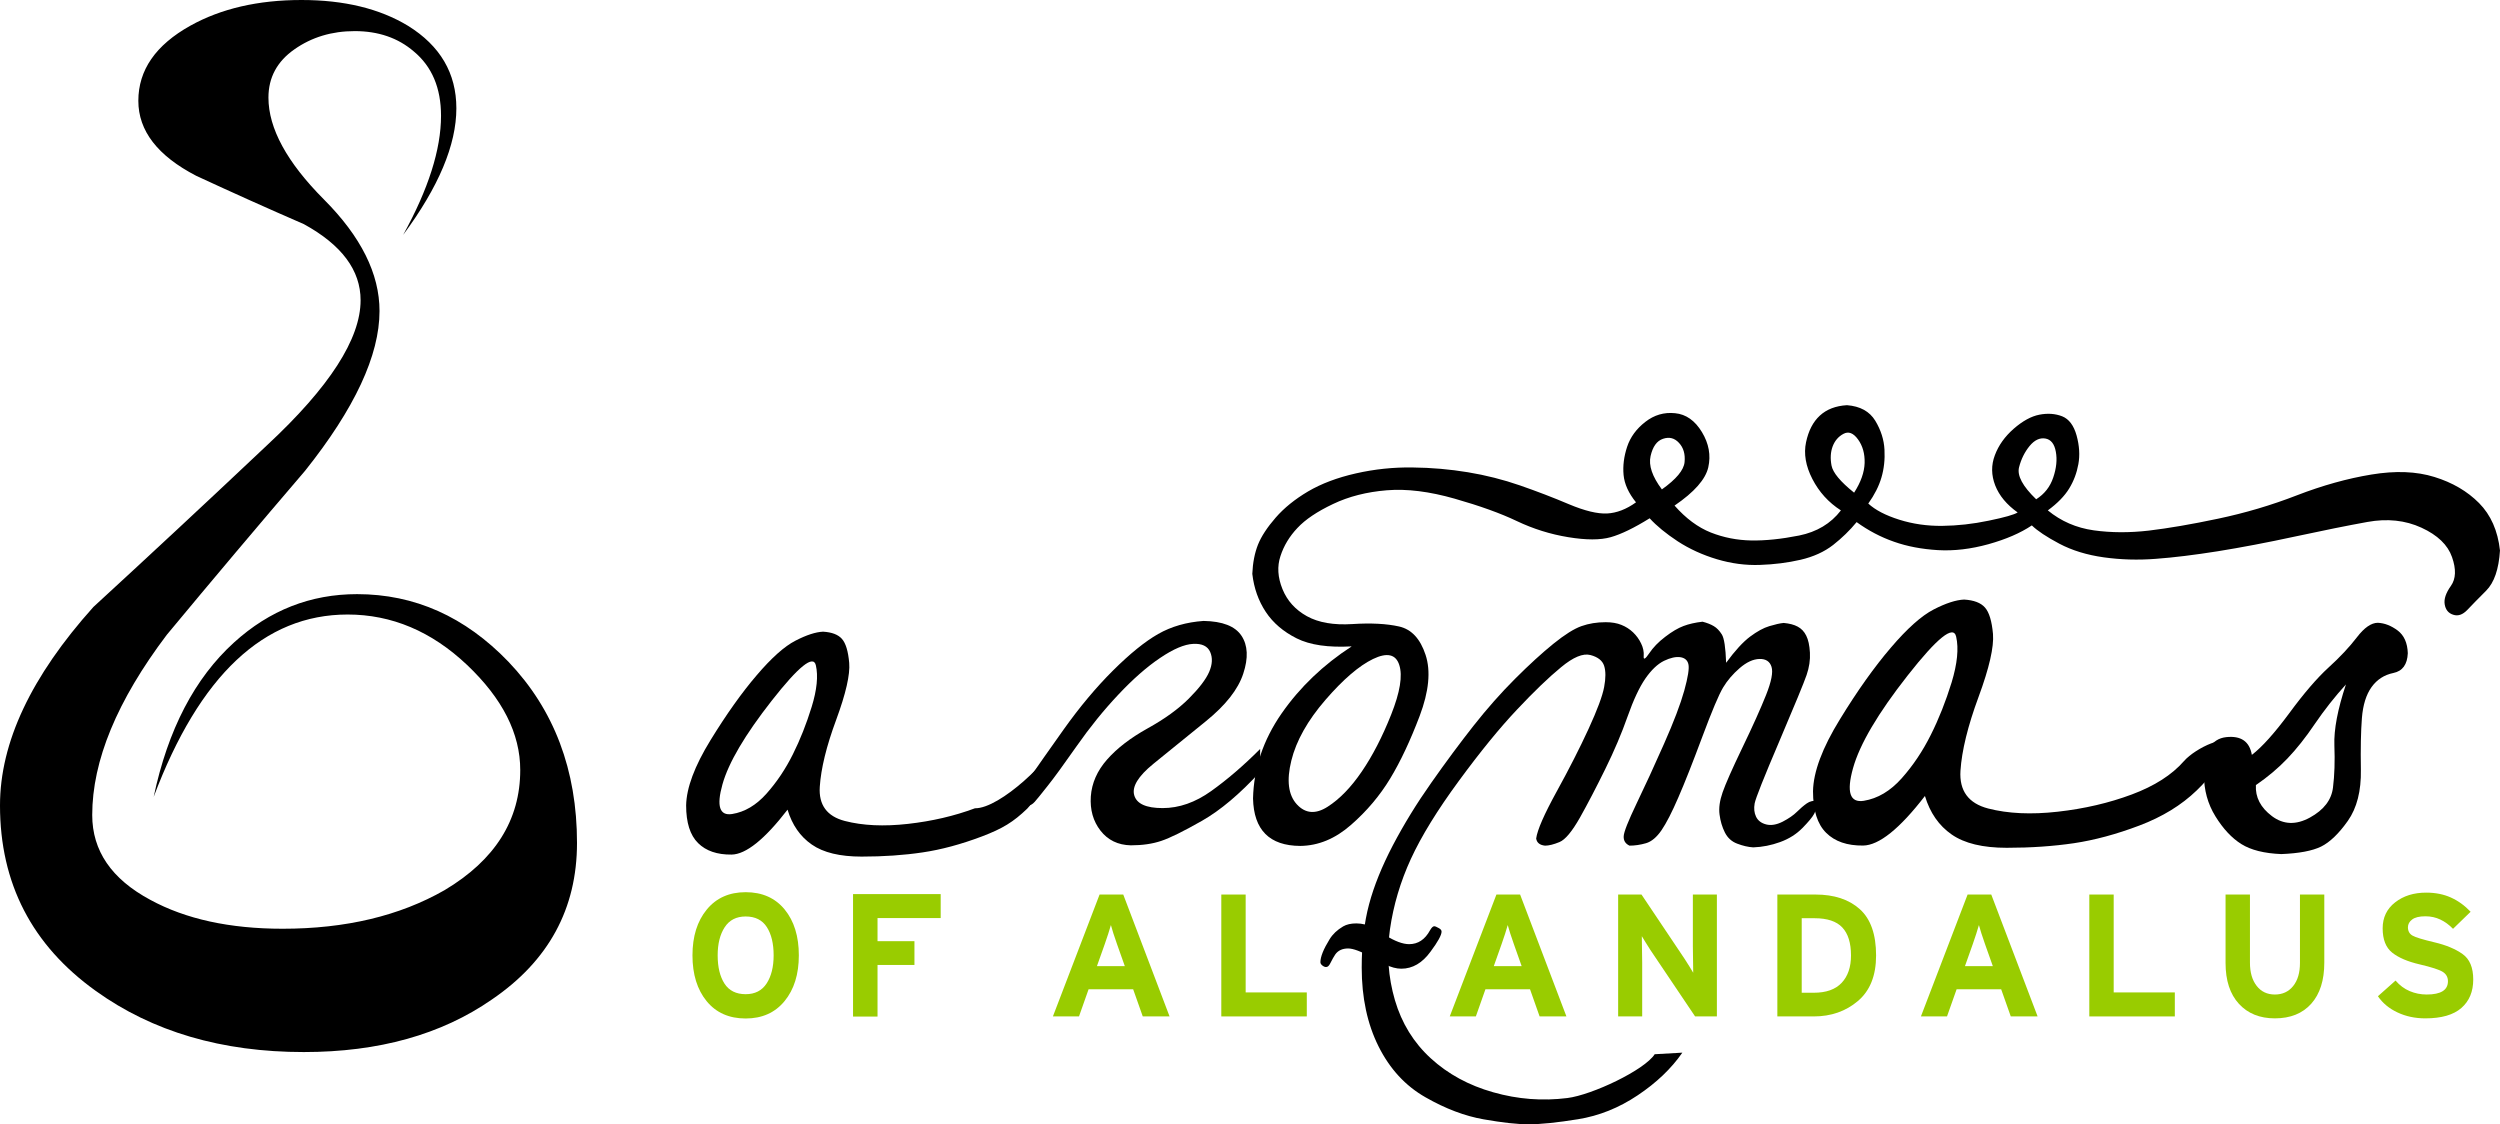 <?xml version="1.0" encoding="iso-8859-1"?>
<!-- Generator: Adobe Illustrator 18.0.0, SVG Export Plug-In . SVG Version: 6.00 Build 0)  -->
<!DOCTYPE svg PUBLIC "-//W3C//DTD SVG 1.1//EN" "http://www.w3.org/Graphics/SVG/1.1/DTD/svg11.dtd">
<svg version="1.1" id="Layer_1" xmlns="http://www.w3.org/2000/svg" xmlns:xlink="http://www.w3.org/1999/xlink" x="0px" y="0px"
	 viewBox="0 0 601.065 270.31" style="enable-background:new 0 0 601.065 270.31;" xml:space="preserve">
<g>
	<path style="fill-rule:evenodd;clip-rule:evenodd;" d="M189.348,194.666c-5.52,7.156-10.014,10.749-13.462,10.798
		c-3.463,0.039-6.149-0.88-8.051-2.767c-1.921-1.899-2.87-4.915-2.87-9.062c0.082-4.228,2.035-9.446,5.855-15.667
		c3.82-6.221,7.519-11.424,11.097-15.604c3.575-4.195,6.678-6.969,9.331-8.327c2.637-1.364,4.848-2.081,6.636-2.166
		c2.12,0.124,3.632,0.702,4.543,1.736c0.919,1.043,1.5,2.961,1.745,5.765c0.242,2.798-0.805,7.383-3.139,13.713
		c-2.35,6.345-3.648,11.699-3.935,16.072c-0.29,4.37,1.73,7.114,6.037,8.23c4.31,1.116,9.358,1.349,15.15,0.699
		c5.795-0.65,11.164-1.902,16.124-3.753c6.07,0.079,18.571-11.971,20.177-16.747c2.598-2.991-4.286,13.635-7.616,16.838
		c-3.339,3.212-5.913,4.788-10.909,6.687c-5.003,1.887-9.751,3.17-14.236,3.829c-4.501,0.674-9.379,1.01-14.666,1.01
		c-5.205,0-9.198-0.956-11.977-2.894C192.39,201.127,190.451,198.332,189.348,194.666z M185.573,168.42
		c-6.46,8.242-10.426,14.959-11.883,20.186c-1.467,5.226-0.681,7.589,2.341,7.102c3.025-0.484,5.786-2.12,8.269-4.912
		c2.474-2.783,4.582-5.931,6.33-9.452c1.754-3.502,3.254-7.31,4.516-11.396c1.258-4.077,1.6-7.419,1.004-10.002
		C195.557,157.371,192.033,160.193,185.573,168.42z"/>
	<path style="fill-rule:evenodd;clip-rule:evenodd;" d="M245.84,191.536c0.082-1.461,0.795-3.173,2.135-5.121
		c1.343-1.96,3.923-5.623,7.737-11.003c3.832-5.384,7.776-10.108,11.862-14.179c4.083-4.062,7.716-7.005,10.885-8.81
		c3.173-1.8,6.814-2.849,10.915-3.133c4.552,0.073,7.589,1.264,9.11,3.56c1.533,2.299,1.676,5.338,0.427,9.113
		c-1.231,3.784-4.24,7.601-9.022,11.469c-4.773,3.859-8.983,7.28-12.618,10.238c-3.635,2.967-5.163,5.49-4.57,7.534
		c0.584,2.054,2.864,3.082,6.82,3.082c3.971,0,7.858-1.361,11.678-4.092c3.823-2.728,7.752-6.088,11.771-10.12v5.496
		c-4.885,5.311-9.536,9.24-13.958,11.759c-4.434,2.522-7.703,4.144-9.827,4.848c-2.108,0.711-4.546,1.062-7.31,1.062
		c-3.094-0.073-5.514-1.255-7.286-3.53c-1.769-2.277-2.541-5.021-2.326-8.236c0.233-3.209,1.533-6.164,3.914-8.865
		c2.383-2.707,5.62-5.193,9.724-7.477c4.101-2.268,7.41-4.661,9.914-7.165c2.483-2.489,4.132-4.637,4.903-6.427
		c0.771-1.787,0.853-3.378,0.245-4.779c-0.614-1.412-1.981-2.063-4.086-1.954c-2.114,0.097-4.77,1.228-7.955,3.381
		c-3.2,2.15-6.557,5.108-10.06,8.838c-3.521,3.735-6.842,7.849-9.975,12.322c-3.133,4.467-5.462,7.676-7.02,9.621
		c-1.536,1.963-2.583,3.23-3.097,3.817c-0.532,0.593-1.068,0.886-1.591,0.886C246.448,193.671,246.003,192.958,245.84,191.536z"/>
	<path style="fill-rule:evenodd;clip-rule:evenodd;" d="M306.705,124.452c2.029-2.332,4.634-4.434,7.794-6.303
		c3.179-1.866,7.005-3.318,11.496-4.334c4.491-1.019,9.022-1.494,13.595-1.425c4.576,0.045,9.01,0.439,13.323,1.149
		c4.298,0.708,8.49,1.769,12.534,3.17c4.041,1.406,7.964,2.907,11.762,4.519c3.805,1.597,6.866,2.341,9.182,2.226
		c2.314-0.121,4.637-1.019,6.947-2.68c-1.785-2.205-2.783-4.395-2.988-6.584c-0.203-2.196,0.085-4.449,0.856-6.781
		c0.768-2.314,2.226-4.307,4.361-5.967c2.132-1.67,4.516-2.371,7.168-2.096c2.631,0.251,4.782,1.775,6.454,4.54
		c1.67,2.758,2.175,5.58,1.527,8.466c-0.656,2.888-3.351,5.958-8.112,9.204c2.725,3.088,5.623,5.242,8.72,6.476
		c3.094,1.216,6.333,1.851,9.721,1.912c3.394,0.057,7.226-0.336,11.502-1.186c4.255-0.865,7.616-2.864,10.057-6.043
		c-2.973-1.902-5.251-4.422-6.863-7.555c-1.609-3.127-2.108-6.079-1.518-8.844c0.587-2.761,1.685-4.888,3.312-6.388
		c1.636-1.512,3.808-2.353,6.527-2.51c3.173,0.248,5.432,1.494,6.802,3.741c1.364,2.262,2.093,4.579,2.214,6.959
		c0.13,2.368-0.118,4.606-0.726,6.672c-0.605,2.081-1.667,4.171-3.17,6.279c1.679,1.552,4.156,2.84,7.437,3.877
		c3.288,1.04,6.751,1.53,10.371,1.488c3.611-0.042,7.338-0.448,11.161-1.252c3.82-0.783,6.134-1.452,6.944-1.972
		c-2.643-1.881-4.431-4.041-5.396-6.5c-0.95-2.462-0.989-4.873-0.085-7.253c0.889-2.386,2.398-4.497,4.528-6.367
		c2.144-1.869,4.21-3.009,6.203-3.391c1.993-0.381,3.805-0.248,5.453,0.393c1.636,0.656,2.798,2.199,3.472,4.625
		c0.671,2.456,0.811,4.739,0.423,6.878c-0.384,2.12-1.119,4.086-2.22,5.874c-1.098,1.797-2.81,3.548-5.121,5.245
		c3.167,2.604,6.845,4.201,11.037,4.794c4.186,0.584,8.596,0.602,13.253,0.064c4.655-0.56,10.214-1.5,16.674-2.87
		c6.466-1.364,12.776-3.227,18.937-5.62c6.152-2.371,12.122-4.041,17.896-4.99c5.771-0.956,10.819-0.765,15.153,0.587
		c4.325,1.334,7.906,3.427,10.728,6.273c2.828,2.852,4.507,6.648,5.03,11.403c-0.284,4.507-1.397,7.728-3.327,9.666
		c-1.927,1.93-3.445,3.472-4.54,4.637c-1.101,1.137-2.223,1.536-3.388,1.137c-1.161-0.372-1.821-1.21-2.036-2.492
		c-0.218-1.273,0.296-2.758,1.497-4.443c1.195-1.688,1.292-3.998,0.263-6.923c-1.016-2.922-3.463-5.278-7.347-7.065
		c-3.874-1.788-8.221-2.25-13.009-1.376c-4.8,0.871-10.592,2.036-17.382,3.499c-6.787,1.47-12.987,2.643-18.592,3.545
		c-5.614,0.889-10.568,1.503-14.887,1.818c-4.295,0.336-8.478,0.206-12.516-0.36c-4.047-0.569-7.61-1.66-10.686-3.285
		c-3.07-1.627-5.263-3.094-6.603-4.392c-2.728,1.833-6.197,3.33-10.426,4.516c-4.228,1.17-8.272,1.651-12.137,1.428
		c-3.859-0.23-7.38-0.889-10.58-2.02c-3.194-1.113-6.188-2.692-8.983-4.718c-1.633,1.99-3.521,3.823-5.641,5.49
		c-2.141,1.663-4.755,2.849-7.84,3.566c-3.094,0.714-6.345,1.122-9.76,1.237c-3.409,0.127-6.863-0.327-10.329-1.361
		c-3.472-1.037-6.627-2.48-9.461-4.325c-2.81-1.854-5.063-3.696-6.73-5.526c-3.732,2.323-6.857,3.835-9.358,4.543
		c-2.501,0.708-5.907,0.708-10.211,0c-4.316-0.708-8.42-1.996-12.343-3.862c-3.926-1.878-8.922-3.672-14.971-5.396
		c-6.058-1.727-11.496-2.414-16.311-2.017c-4.812,0.393-9.128,1.485-12.924,3.297c-3.808,1.806-6.669,3.726-8.562,5.759
		c-1.921,2.026-3.285,4.289-4.086,6.772c-0.823,2.474-0.656,5.108,0.484,7.924c1.131,2.795,3.094,4.978,5.877,6.521
		c2.783,1.546,6.43,2.175,10.916,1.893c4.494-0.29,8.239-0.091,11.224,0.575c2.988,0.668,5.111,2.94,6.391,6.829
		c1.282,3.88,0.811,8.78-1.418,14.684c-2.247,5.922-4.597,10.934-7.083,15.041c-2.477,4.095-5.611,7.824-9.418,11.148
		c-3.796,3.336-7.87,5.021-12.219,5.063c-7.395-0.042-11.173-3.838-11.345-11.409c0.172-7.268,2.453-14.073,6.86-20.425
		c4.407-6.336,10.041-11.717,16.865-16.142c-5.62,0.315-10.023-0.318-13.235-1.927c-3.209-1.612-5.692-3.729-7.434-6.373
		c-1.748-2.64-2.834-5.683-3.23-9.14c0.115-2.686,0.578-5.027,1.364-7.014C303.254,128.952,304.673,126.787,306.705,124.452z
		 M399.562,117.665c3.451-2.453,5.269-4.637,5.453-6.554c0.191-1.942-0.263-3.478-1.346-4.634c-1.068-1.17-2.347-1.485-3.835-0.98
		c-1.491,0.496-2.477,1.887-2.991,4.147C396.328,111.897,397.242,114.571,399.562,117.665z M445.776,118.451
		c1.621-2.513,2.459-4.903,2.529-7.132c0.061-2.241-0.466-4.129-1.594-5.68c-1.11-1.533-2.284-1.996-3.499-1.331
		c-1.222,0.65-2.075,1.657-2.592,3.009c-0.508,1.361-0.596,2.904-0.275,4.606C440.674,113.639,442.477,115.808,445.776,118.451z
		 M489.551,120.039c1.99-1.264,3.366-3.009,4.107-5.251c0.759-2.235,0.965-4.304,0.617-6.182c-0.336-1.896-1.189-2.949-2.529-3.176
		c-1.343-0.221-2.601,0.372-3.778,1.797c-1.17,1.437-2.029,3.13-2.535,5.124C484.926,114.344,486.296,116.909,489.551,120.039z
		 M319.203,193.959c2.882-1.842,5.623-4.667,8.197-8.448c2.58-3.775,4.945-8.345,7.074-13.707c2.132-5.369,2.789-9.346,1.945-11.932
		c-0.826-2.577-2.925-3.058-6.309-1.431c-3.366,1.633-7.186,4.912-11.457,9.848c-4.268,4.942-7.002,9.799-8.181,14.575
		c-1.183,4.782-0.732,8.278,1.322,10.522C313.84,195.613,316.314,195.816,319.203,193.959z"/>
	<path style="fill-rule:evenodd;clip-rule:evenodd;" d="M364.707,170.624c-4.144,4.389-8.807,10.102-13.97,17.14
		c-5.163,7.026-9.007,13.272-11.523,18.737c-2.516,5.471-4.192,11.112-5.03,16.922c-0.829,5.819-0.429,11.49,1.189,17.04
		c1.627,5.544,4.504,10.22,8.632,13.992c4.119,3.775,9.131,6.503,15.02,8.163c5.898,1.682,11.835,2.129,17.808,1.379
		c5.973-0.75,18.565-6.73,20.999-10.534l6.648-0.378c-2.659,3.838-6.252,7.265-10.755,10.265c-4.513,3.022-9.276,4.924-14.306,5.738
		c-5.012,0.811-8.989,1.222-11.908,1.222c-2.686,0-6.291-0.396-10.798-1.192c-4.51-0.789-9.179-2.55-13.988-5.302
		c-4.824-2.74-8.578-6.82-11.282-12.225c-2.704-5.402-4.053-11.723-4.053-18.964c0-5.725,0.593-10.798,1.769-15.207
		c1.167-4.404,3.088-9.137,5.719-14.182c2.646-5.039,5.722-10.06,9.246-15.053c3.511-5,6.899-9.561,10.144-13.686
		c3.254-4.129,6.591-7.9,9.999-11.306c3.421-3.421,6.491-6.215,9.207-8.414c2.731-2.202,4.972-3.617,6.739-4.24
		c1.775-0.632,3.711-0.947,5.831-0.947c1.458,0,2.719,0.215,3.772,0.644c1.068,0.423,1.993,1.016,2.813,1.794
		c0.814,0.78,1.455,1.663,1.939,2.683c0.493,1.016,0.699,2.02,0.62,3.021c-0.085,0.992,0.354,0.774,1.31-0.641
		c0.95-1.428,2.241-2.758,3.868-3.992c1.618-1.243,3.091-2.108,4.385-2.589c1.298-0.493,2.837-0.838,4.582-1.04
		c1.089,0.281,2.005,0.644,2.707,1.068c0.72,0.42,1.358,1.089,1.921,1.981c0.575,0.892,0.916,3.173,1.043,6.829
		c2.15-2.934,4.071-5.021,5.762-6.288c1.685-1.255,3.224-2.102,4.628-2.522c1.403-0.423,2.55-0.687,3.445-0.768
		c1.382,0.124,2.516,0.417,3.378,0.889c0.874,0.463,1.567,1.186,2.045,2.163c0.496,0.977,0.792,2.341,0.889,4.08
		c0.1,1.757-0.169,3.536-0.795,5.369c-0.626,1.83-2.813,7.138-6.548,15.915c-3.747,8.783-5.725,13.768-5.946,14.971
		c-0.215,1.192-0.112,2.253,0.336,3.197c0.448,0.938,1.261,1.555,2.444,1.86c1.176,0.299,2.489,0.073,3.959-0.665
		c1.464-0.765,2.592-1.542,3.406-2.353c0.823-0.811,1.609-1.494,2.386-2.039c0.771-0.547,1.627-0.726,2.559-0.523
		c-0.082,1.219-0.345,2.244-0.798,3.058c-0.433,0.801-1.394,1.945-2.828,3.403c-1.446,1.467-3.221,2.586-5.329,3.354
		c-2.129,0.771-4.271,1.204-6.479,1.279c-1.216-0.076-2.498-0.372-3.832-0.886c-1.346-0.499-2.335-1.406-2.988-2.704
		c-0.65-1.301-1.077-2.734-1.276-4.304c-0.215-1.567,0.042-3.342,0.735-5.332c0.687-1.993,2.277-5.595,4.773-10.789
		c2.513-5.208,4.398-9.418,5.674-12.621c1.276-3.212,1.724-5.468,1.316-6.763c-0.402-1.301-1.373-1.942-2.904-1.899
		c-1.524,0.042-3.1,0.771-4.758,2.199c-1.633,1.422-2.976,2.976-3.983,4.664c-1.016,1.685-2.683,5.644-5.003,11.862
		c-2.32,6.218-4.234,11.082-5.768,14.59c-1.521,3.524-2.861,6.137-4.02,7.84c-1.167,1.706-2.414,2.752-3.744,3.142
		c-1.349,0.387-2.671,0.587-3.965,0.587c-0.977-0.454-1.449-1.195-1.4-2.241c0.033-1.031,1.08-3.663,3.103-7.894
		c2.039-4.225,4.231-8.992,6.584-14.318c2.365-5.338,3.986-9.612,4.885-12.842c0.889-3.224,1.222-5.335,0.992-6.309
		c-0.212-0.971-0.871-1.542-1.942-1.706c-1.074-0.154-2.392,0.139-3.935,0.88c-1.543,0.765-3.034,2.181-4.488,4.274
		c-1.437,2.096-2.858,5.133-4.262,9.11c-1.403,3.992-3.185,8.203-5.362,12.624c-2.181,4.428-4.207,8.324-6.091,11.681
		c-1.902,3.348-3.533,5.311-4.915,5.877c-1.385,0.569-2.547,0.865-3.472,0.865c-1.264-0.133-1.972-0.693-2.138-1.712
		c0.275-2.072,1.942-5.852,4.942-11.318c3.009-5.471,5.553-10.471,7.649-15.029c2.093-4.552,3.342-7.897,3.75-10.06
		c0.405-2.156,0.405-3.856,0-5.118c-0.408-1.255-1.512-2.123-3.294-2.592c-1.784-0.472-4.144,0.511-7.065,2.937
		C372.38,162.833,368.835,166.233,364.707,170.624z"/>
	<path style="fill-rule:evenodd;clip-rule:evenodd;" d="M462.805,191.373c-6.097,7.912-11.052,11.865-14.863,11.92
		c-3.826,0.042-6.781-0.974-8.88-3.055c-2.123-2.093-3.167-5.429-3.167-10.002c0.085-4.661,2.238-10.423,6.466-17.288
		c4.201-6.869,8.29-12.609,12.24-17.222c3.944-4.624,7.386-7.691,10.289-9.186c2.928-1.509,5.369-2.302,7.331-2.389
		c2.341,0.139,4.014,0.771,5.018,1.918c1.013,1.14,1.651,3.26,1.927,6.358c0.254,3.094-0.886,8.145-3.472,15.138
		c-2.586,7.005-4.029,12.915-4.346,17.73c-0.309,4.827,1.921,7.855,6.66,9.089c4.764,1.234,10.338,1.491,16.72,0.774
		c6.409-0.717,12.334-2.102,17.808-4.144c5.465-2.039,9.645-4.715,12.528-8.009c2.861-3.291,11.124-6.908,10.114-3.463
		c-1.01,3.454-3.351,6.962-7.032,10.495c-3.678,3.551-8.275,6.361-13.795,8.448c-5.517,2.093-10.758,3.499-15.703,4.24
		c-4.957,0.732-10.359,1.107-16.187,1.107c-5.747,0-10.15-1.059-13.223-3.197C466.162,198.505,464.023,195.417,462.805,191.373z
		 M458.643,162.413c-7.141,9.089-11.508,16.505-13.126,22.27c-1.615,5.771-0.756,8.378,2.589,7.849
		c3.339-0.547,6.382-2.341,9.119-5.42c2.74-3.076,5.057-6.554,6.993-10.435c1.942-3.871,3.602-8.069,4.994-12.576
		c1.37-4.51,1.751-8.196,1.095-11.04C469.664,150.215,465.772,153.33,458.643,162.413z"/>
	<path style="fill-rule:evenodd;clip-rule:evenodd;" d="M541.406,181.492c2.471-1.899,5.471-5.254,8.995-10.02
		c3.514-4.779,6.642-8.417,9.409-10.952c2.767-2.507,5.051-4.951,6.839-7.28c1.784-2.338,3.469-3.505,5.048-3.505
		c1.639,0.076,3.212,0.699,4.767,1.854c1.543,1.174,2.353,2.985,2.435,5.465c-0.124,2.725-1.27,4.295-3.469,4.749
		c-2.202,0.451-3.947,1.582-5.245,3.391c-1.294,1.803-2.075,4.298-2.323,7.468c-0.245,3.176-0.333,7.301-0.245,12.401
		c0.088,5.105-0.959,9.201-3.13,12.289c-2.178,3.082-4.331,5.148-6.436,6.188c-2.108,1.031-5.305,1.636-9.57,1.803
		c-4.113-0.166-7.31-0.971-9.606-2.411c-2.296-1.437-4.373-3.66-6.218-6.648c-1.854-2.991-2.77-6.324-2.77-10.029
		c0-5.611,1.778-8.617,5.329-9.025C538.772,176.837,540.835,178.243,541.406,181.492z M549.938,182.384
		c-2.196,2.299-4.712,4.419-7.561,6.37c-0.166,2.922,1.122,5.411,3.872,7.474c2.746,2.051,5.783,2.163,9.119,0.333
		c3.336-1.833,5.175-4.228,5.541-7.198c0.372-2.967,0.484-6.358,0.336-10.144c-0.142-3.808,0.789-8.692,2.78-14.663
		c-2.731,3-5.205,6.161-7.446,9.44C554.357,177.297,552.134,180.091,549.938,182.384z"/>
	<path style="fill-rule:evenodd;clip-rule:evenodd;fill:#99CC00;" d="M268.548,226.962c-0.306-0.865-0.596-1.733-0.877-2.592
		c-0.275-0.868-0.469-1.524-0.581-1.966c-0.142,0.499-0.36,1.21-0.65,2.126c-0.296,0.919-0.566,1.733-0.82,2.432l-1.887,5.314h6.699
		L268.548,226.962z M274.751,244.375l-2.308-6.527h-10.719l-2.305,6.527h-6.273l11.221-29.305h5.692l11.136,29.305H274.751z"/>
	<polygon style="fill-rule:evenodd;clip-rule:evenodd;fill:#99CC00;" points="293.633,244.375 293.633,215.07 299.489,215.07 
		299.489,238.604 314.188,238.604 314.188,244.375 	"/>
	<path style="fill-rule:evenodd;clip-rule:evenodd;fill:#99CC00;" d="M363.963,226.962c-0.306-0.865-0.596-1.733-0.88-2.592
		c-0.269-0.868-0.469-1.524-0.581-1.966c-0.139,0.499-0.357,1.21-0.647,2.126c-0.299,0.919-0.566,1.733-0.823,2.432l-1.884,5.314
		h6.696L363.963,226.962z M370.163,244.375l-2.305-6.527h-10.722l-2.302,6.527h-6.276l11.221-29.305h5.695l11.136,29.305H370.163z"
		/>
	<path style="fill-rule:evenodd;clip-rule:evenodd;fill:#99CC00;" d="M407.546,244.375l-10.758-15.991
		c-0.306-0.475-0.681-1.065-1.122-1.778c-0.451-0.717-0.756-1.222-0.929-1.53l0.088,6.406v12.894h-5.78V215.07h5.613l10.383,15.495
		c0.305,0.475,0.684,1.065,1.128,1.778c0.448,0.711,0.753,1.222,0.923,1.53l-0.085-6.406V215.07h5.777v29.305H407.546z"/>
	<path style="fill-rule:evenodd;clip-rule:evenodd;fill:#99CC00;" d="M436.276,220.765h-3.097v17.917h2.891
		c2.988,0,5.22-0.792,6.718-2.386c1.491-1.588,2.241-3.784,2.241-6.572c0-3.012-0.699-5.263-2.093-6.739
		C441.542,221.503,439.322,220.765,436.276,220.765z M436.071,244.375h-8.75V215.07h9.17c4.494,0,8.042,1.174,10.652,3.515
		c2.613,2.347,3.917,6.061,3.917,11.139c0,4.83-1.458,8.478-4.376,10.946C443.768,243.144,440.229,244.375,436.071,244.375z"/>
	<path style="fill-rule:evenodd;clip-rule:evenodd;fill:#99CC00;" d="M477.241,226.962c-0.306-0.865-0.596-1.733-0.874-2.592
		c-0.275-0.868-0.469-1.524-0.584-1.966c-0.142,0.499-0.36,1.21-0.65,2.126c-0.293,0.919-0.566,1.733-0.817,2.432l-1.887,5.314
		h6.696L477.241,226.962z M483.444,244.375l-2.308-6.527H470.42l-2.308,6.527h-6.273l11.224-29.305h5.689l11.142,29.305H483.444z"/>
	<polygon style="fill-rule:evenodd;clip-rule:evenodd;fill:#99CC00;" points="502.326,244.375 502.326,215.07 508.185,215.07 
		508.185,238.604 522.884,238.604 522.884,244.375 	"/>
	<path style="fill-rule:evenodd;clip-rule:evenodd;fill:#99CC00;" d="M546.938,244.84c-3.633,0-6.515-1.167-8.65-3.499
		c-2.135-2.329-3.206-5.601-3.206-9.815V215.07h5.865v16.369c0,2.35,0.532,4.21,1.615,5.595c1.068,1.379,2.532,2.075,4.377,2.075
		c1.836,0,3.306-0.68,4.395-2.036c1.089-1.358,1.636-3.2,1.636-5.547V215.07h5.852v16.369c0,4.246-1.047,7.54-3.139,9.881
		C553.589,243.667,550.673,244.84,546.938,244.84z"/>
	<path style="fill-rule:evenodd;clip-rule:evenodd;fill:#99CC00;" d="M583.108,244.84c-2.453,0-4.691-0.475-6.699-1.428
		c-2.011-0.944-3.572-2.247-4.694-3.89l4.237-3.769c0.977,1.143,2.108,1.987,3.391,2.532c1.285,0.547,2.656,0.823,4.101,0.823
		c3.406,0,5.105-1.068,5.105-3.185c0-0.98-0.414-1.736-1.252-2.262c-0.841-0.529-2.692-1.131-5.568-1.803
		c-2.876-0.668-5.075-1.612-6.59-2.822c-1.524-1.219-2.286-3.164-2.286-5.843c0-2.592,0.998-4.679,2.991-6.237
		c1.999-1.567,4.488-2.344,7.474-2.344c2.205,0,4.183,0.387,5.928,1.171c1.745,0.783,3.33,1.927,4.752,3.43l-4.228,4.101
		c-0.947-0.977-1.966-1.721-3.055-2.232c-1.089-0.52-2.293-0.78-3.602-0.78c-1.452,0-2.507,0.26-3.182,0.78
		c-0.672,0.511-1.004,1.134-1.004,1.86c0,0.919,0.372,1.588,1.113,2.008c0.741,0.423,2.492,0.956,5.275,1.612
		c2.773,0.656,5.021,1.591,6.739,2.807c1.718,1.213,2.574,3.257,2.574,6.134c0,2.898-0.947,5.181-2.849,6.842
		C589.88,244.009,586.992,244.84,583.108,244.84z"/>
	<path style="fill-rule:evenodd;clip-rule:evenodd;" d="M326.096,222.011c1.397,0,2.725,0.339,3.983,1.004
		c0.668,0.342,1.67,0.962,3.012,1.851c2.247,1.412,4.153,2.135,5.707,2.135c2.141,0,3.814-1.113,5.024-3.345
		c0.372-0.641,0.708-0.962,1.004-0.962c0.215,0,0.578,0.148,1.089,0.442c0.448,0.236,0.681,0.52,0.675,0.841
		c0.006,0.829-0.88,2.447-2.653,4.827c-1.981,2.725-4.319,4.098-7.029,4.098c-1.174,0-2.471-0.345-3.902-1.046
		c-1.095-0.535-2.199-1.113-3.288-1.73c-2.519-1.391-4.38-2.09-5.589-2.09c-1.391,0-2.429,0.49-3.103,1.449
		c-0.312,0.46-0.717,1.167-1.198,2.129c-0.293,0.596-0.626,0.895-1.01,0.883c-0.284,0.012-0.602-0.136-0.922-0.393
		c-0.3-0.248-0.436-0.505-0.436-0.768c0-1.282,0.729-3.121,2.205-5.508c0.75-1.234,1.836-2.256,3.26-3.094
		C323.758,222.25,324.807,222.011,326.096,222.011z"/>
	<path style="fill-rule:evenodd;clip-rule:evenodd;" d="M125.08,185.138c0-8.774-4.265-17.191-12.791-25.276
		c-8.535-8.069-18.105-12.116-28.715-12.116c-20.089,0-35.626,14.618-46.626,43.844c3.418-16.163,9.857-28.536,19.339-37.141
		c8.523-7.734,18.383-11.602,29.562-11.602c13.84,0,25.969,5.414,36.391,16.254c10.982,11.508,16.487,26.038,16.487,43.568
		c0,15.803-6.826,28.358-20.473,37.643c-12.125,8.42-27.191,12.63-45.202,12.63c-19.711,0-36.379-4.897-50.026-14.699
		C7.673,227.242,0,212.371,0,193.634c0-15.126,7.489-31.023,22.454-47.7c14.031-12.897,27.959-25.863,41.796-38.932
		c14.965-13.922,22.448-25.53,22.448-34.806c0-7.223-4.543-13.32-13.647-18.311c-8.711-3.781-17.328-7.655-25.86-11.608
		c-9.288-4.809-13.931-10.822-13.931-18.035c0-7.395,4.162-13.411,12.506-18.066C53.153,2.063,62.067,0,72.489,0
		c10.232,0,18.758,2.063,25.582,6.188c7.776,4.815,11.65,11.43,11.65,19.847c0,8.777-4.253,18.918-12.794,30.439
		c6.076-11.009,9.107-20.549,9.107-28.63c0-6.696-2.184-11.856-6.533-15.464c-3.799-3.269-8.529-4.9-14.218-4.9
		c-5.493,0-10.332,1.452-14.497,4.38c-4.168,2.916-6.246,6.781-6.246,11.602c0,7.395,4.443,15.561,13.35,24.502
		c8.91,8.931,13.356,17.869,13.356,26.809c0,10.661-5.973,23.455-17.899,38.415c-11.194,13.075-22.279,26.217-33.264,39.455
		c-11.941,15.815-17.911,30.254-17.911,43.317c0,8.584,4.646,15.38,13.937,20.37c8.52,4.643,19.133,6.962,31.833,6.962
		c15.156,0,28.131-3.091,38.947-9.279C119.012,206.79,125.08,197.163,125.08,185.138z"/>
	<path style="fill-rule:evenodd;clip-rule:evenodd;fill:#99CC00;" d="M179.276,220.345c-2.244,0-3.926,0.865-5.045,2.589
		c-1.122,1.727-1.685,3.977-1.685,6.754c0,2.834,0.547,5.096,1.639,6.796c1.095,1.694,2.792,2.544,5.09,2.544
		c2.241,0,3.923-0.862,5.045-2.586c1.119-1.727,1.682-3.977,1.682-6.754c0-2.834-0.547-5.096-1.639-6.796
		C183.268,221.195,181.574,220.345,179.276,220.345z M179.276,244.871c-3.98,0-7.108-1.385-9.379-4.162
		c-2.271-2.78-3.409-6.451-3.409-11.021c0-4.543,1.143-8.212,3.43-10.997c2.283-2.792,5.405-4.186,9.358-4.186
		c3.983,0,7.108,1.388,9.379,4.162c2.271,2.777,3.406,6.451,3.406,11.021c0,4.543-1.143,8.206-3.427,10.997
		C186.347,243.476,183.226,244.871,179.276,244.871z"/>
	<polygon style="fill-rule:evenodd;clip-rule:evenodd;fill:#99CC00;" points="210.979,220.726 210.979,226.285 219.856,226.285 
		219.856,232.001 210.979,232.001 210.979,244.408 205.093,244.408 205.093,214.964 226.165,214.964 226.165,220.726 	"/>
</g>
</svg>
